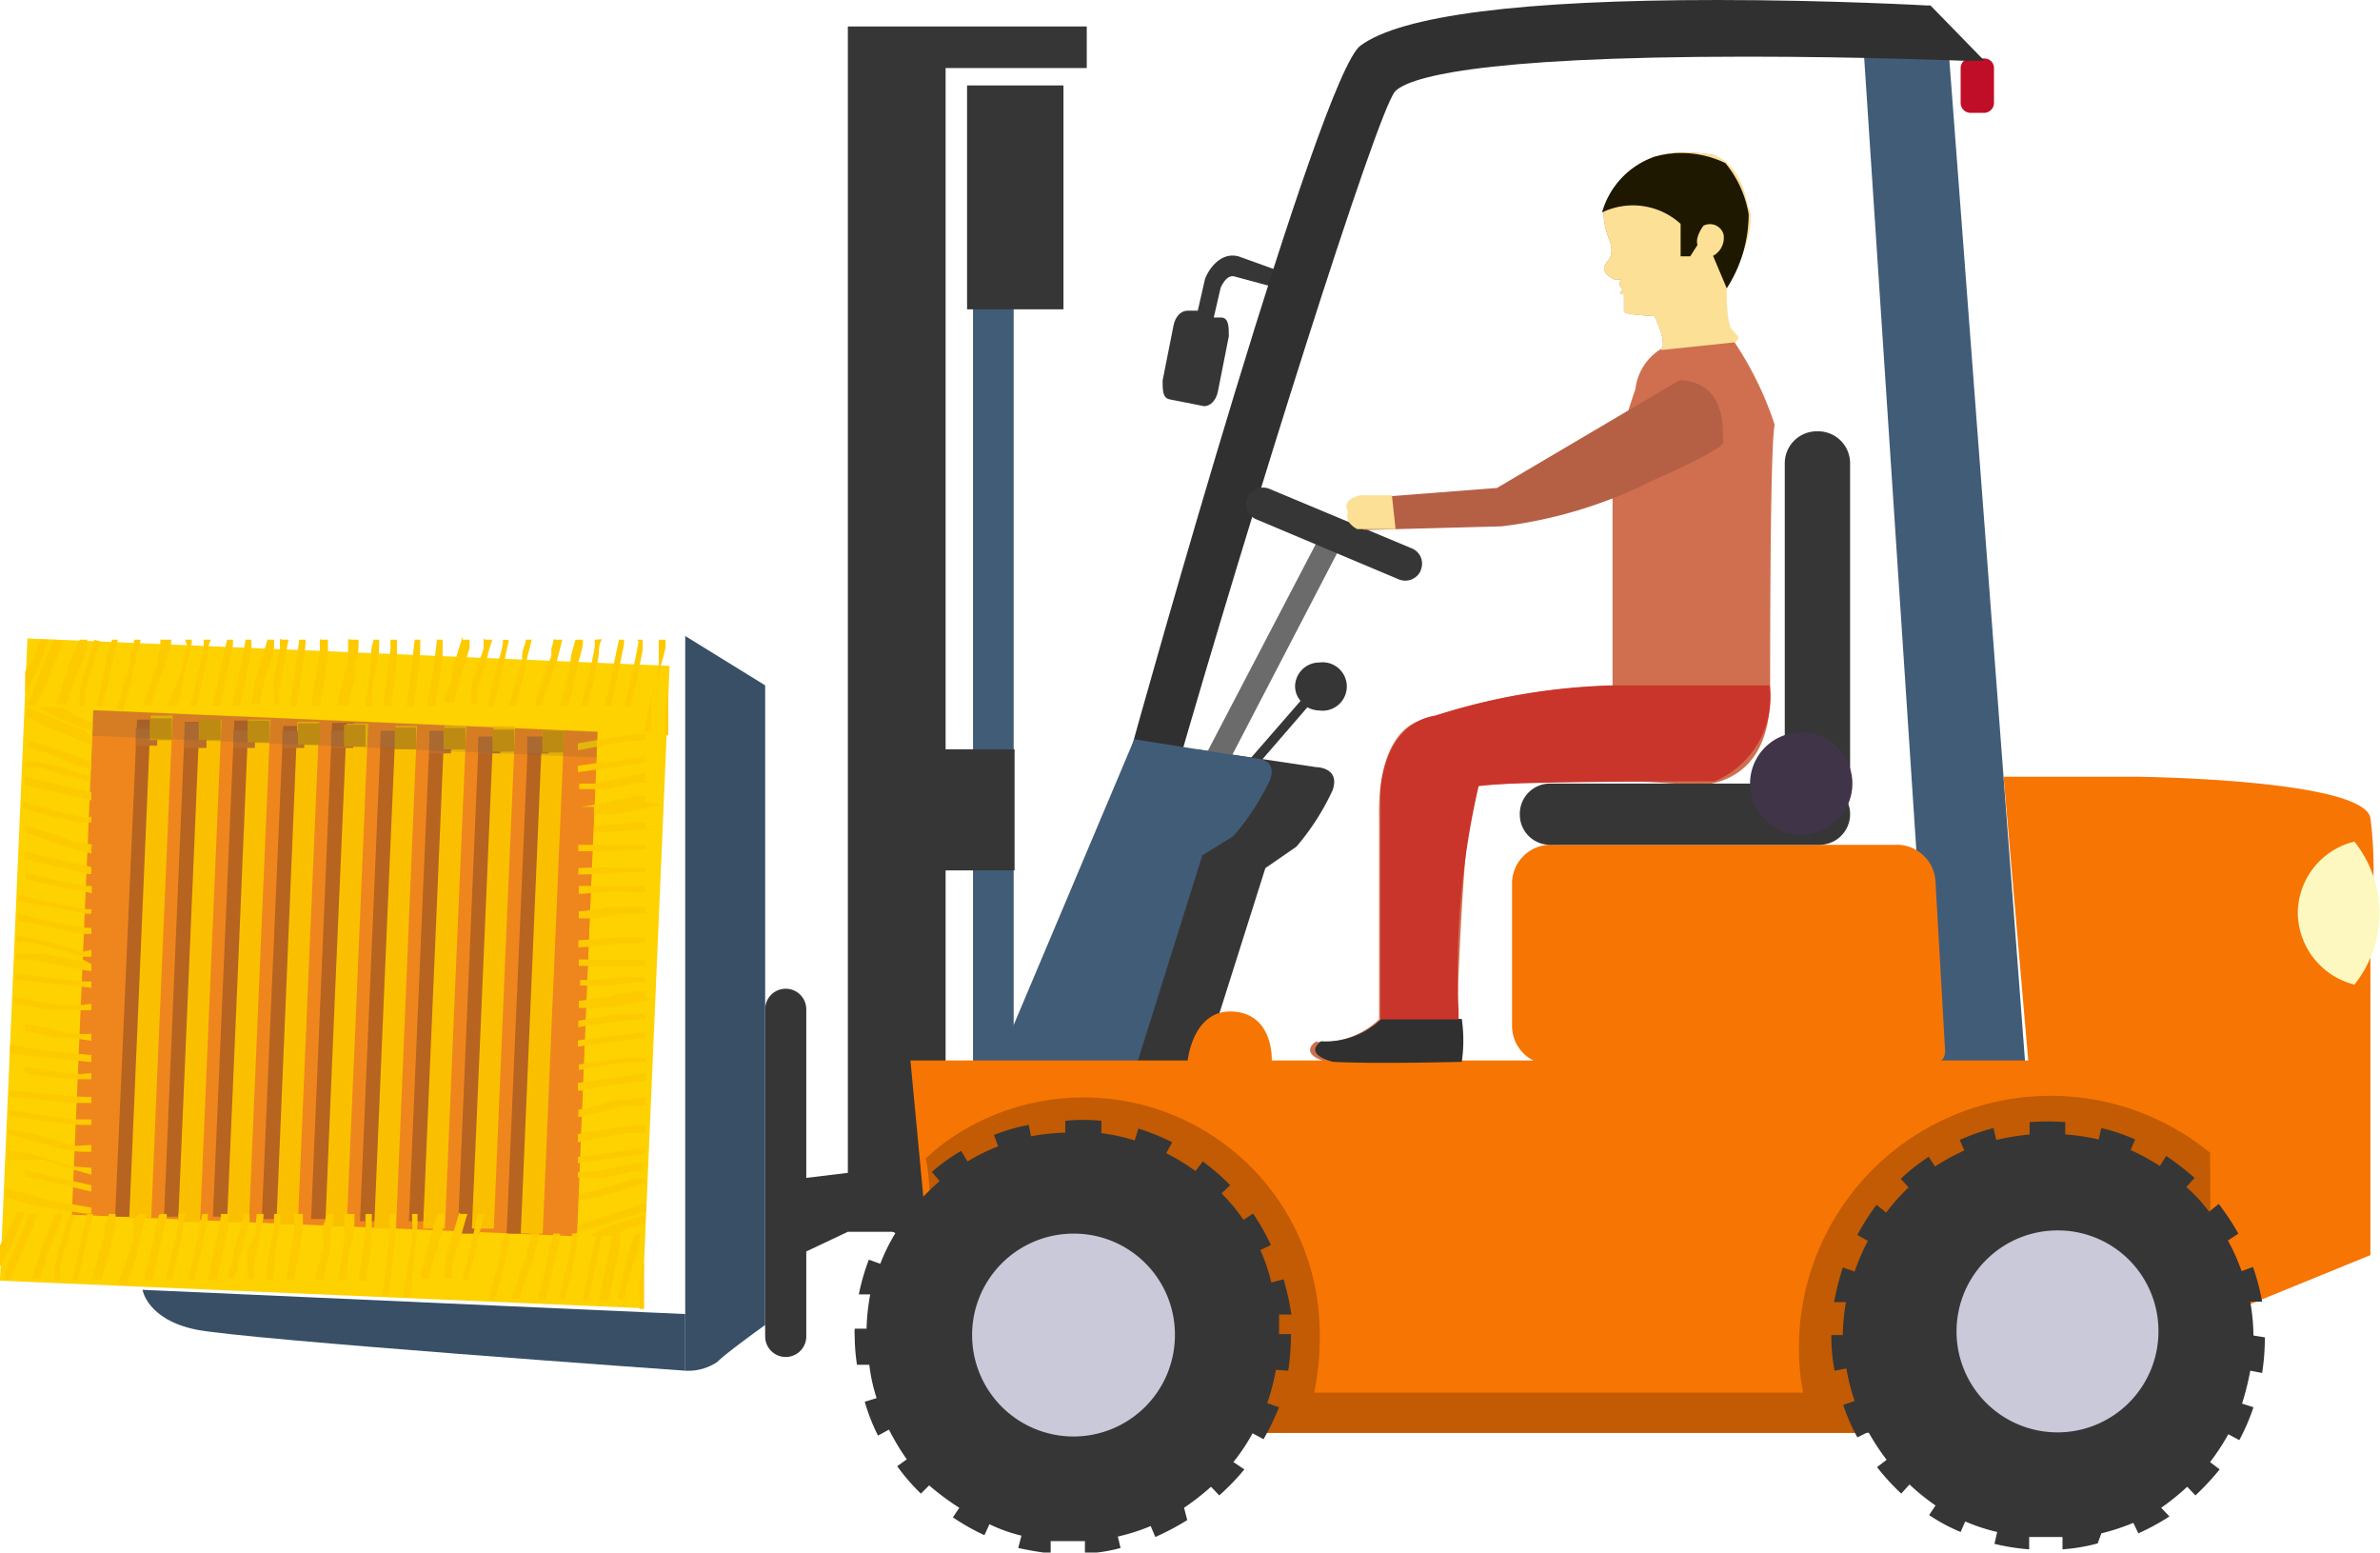<svg xmlns="http://www.w3.org/2000/svg" xmlns:xlink="http://www.w3.org/1999/xlink" viewBox="0 0 52.1 33.98"><defs><style>.cls-1{fill:none;}.cls-2{fill:#fdd200;}.cls-3{fill:#ef861d;}.cls-4{fill:#b76421;}.cls-25,.cls-4,.cls-5,.cls-6,.cls-7,.cls-8{fill-rule:evenodd;}.cls-5{fill:#fac000;}.cls-6{fill:#ba6e2b;}.cls-7{fill:#d29708;}.cls-8{fill:#fdca00;}.cls-9{fill:#4c4c4c;opacity:0.15;}.cls-10{fill:#d06f4f;}.cls-11{fill:#c00e28;}.cls-12{fill:#363636;}.cls-13{fill:#415c77;}.cls-14{fill:#303030;}.cls-15{fill:#6b6b6b;}.cls-16{fill:#f77503;}.cls-17{fill:#c25b03;}.cls-18{fill:#cac9d9;}.cls-19{fill:#403448;}.cls-20{fill:#384f66;}.cls-21{clip-path:url(#clip-path);}.cls-22{fill:#fce096;}.cls-23{fill:#1e1800;}.cls-24{fill:#b56045;}.cls-25{fill:#fcf8bf;}.cls-26{fill:#c9352b;}</style><clipPath id="clip-path"><path class="cls-1" d="M36.38,7.66,38,7.49l1.33-2L38.58,2.6H35.51s-2,1.76-2,1.84.91,2.19.91,2.19Z"/></clipPath></defs><title>Asset 71x</title><g id="Layer_2" data-name="Layer 2"><g id="goods"><rect class="cls-2" x="0.29" y="14.26" width="14.07" height="14.07" transform="translate(-14.26 27.71) rotate(-87.55)"/><rect class="cls-3" x="1.8" y="15.77" width="11.05" height="11.05" transform="translate(-14.26 27.71) rotate(-87.55)"/><rect class="cls-3" x="2.35" y="16.35" width="10.49" height="10.49" transform="matrix(0.04, -1, 1, 0.04, -14.3, 28.26)"/><path class="cls-4" d="M11.57,27l-.48,0,.47-10.85.47,0L11.57,27ZM3,26.63l-.48,0L3,15.75l.48,0L3,26.63Zm1.07,0-.48,0L4.05,15.8l.48,0L4.07,26.67Zm1.07,0-.48,0,.47-10.86.47,0L5.14,26.72Zm1.07.05-.48,0L6.2,15.89l.47,0L6.21,26.77Zm1.07,0-.47,0,.46-10.86.48,0L7.28,26.81Zm1.07.05-.47,0L8.34,16l.48,0L8.35,26.86Zm1.08,0-.48,0L9.41,16l.48,0L9.43,26.9ZM10.5,27l-.48,0,.46-10.86.48,0Z"/><path class="cls-5" d="M11.87,16l.48,0-.47,11-.48,0,.47-11ZM6.51,15.8l.48,0c-.16,3.65-.31,7.31-.47,11l-.47,0c.15-3.65.31-7.31.46-11Zm-1.07-.05.48,0c-.16,3.66-.31,7.31-.47,11l-.48,0q.24-5.48.47-11Zm-1.07,0,.48,0c-.16,3.65-.31,7.3-.47,11l-.48,0c.16-3.66.31-7.31.47-11ZM3.3,15.66l.48,0q-.24,5.49-.47,11l-.48,0c.16-3.65.31-7.31.47-11Zm4.29.18.47,0c-.15,3.66-.31,7.31-.47,11l-.47,0c.15-3.66.31-7.31.47-11Zm1.07.05.47,0c-.15,3.65-.31,7.31-.46,11l-.48,0c.15-3.65.31-7.31.47-11Zm1.07,0,.48,0q-.24,5.47-.47,11l-.48,0c.16-3.66.31-7.31.47-11Zm1.07,0,.48,0q-.24,5.49-.47,11l-.48,0C10.49,23.29,10.64,19.64,10.8,16Z"/><path class="cls-6" d="M11.54,16.49l0-.37.47,0v.37l-.48,0Zm-.6,0-.47,0v-.37l.48,0,0,.38Zm-1.07,0-.47,0V16l.48,0,0,.37ZM8.8,16.37l-.47,0V16l.48,0,0,.37Zm-1.07,0-.48,0,0-.38.48,0,0,.38Zm-1.07,0-.48,0,0-.37.48,0,0,.37Zm-1.07,0-.48,0,0-.38.47,0v.38Zm-1.07,0-.48,0V15.8l.48,0v.37Zm-1.08-.05-.47,0v-.37l.48,0Z"/><path class="cls-7" d="M11.87,16l.48,0,0,.47-.48,0,0-.47Zm-.61.45-.48,0,0-.48.48,0,0,.48Zm-1.08-.05-.47,0,0-.47.48,0,0,.47Zm-1.07,0-.47,0,0-.48.47,0,0,.48ZM8,16.34l-.47,0,0-.48.47,0,0,.48ZM7,16.3l-.48,0,0-.47.48,0,0,.48ZM5.9,16.25l-.48,0,0-.48.48,0,0,.48ZM4.83,16.2l-.48,0,0-.47.48,0,0,.47Zm-1.07,0-.48,0,0-.48.48,0Z"/><path class="cls-8" d="M14.63,15.09l0,1h-.07s0-.14,0-.24a3.07,3.07,0,0,1,0-.38h0l.07-.34ZM.55,15.17l0-.47a1.42,1.42,0,0,1,.13-.22h0A3.17,3.17,0,0,0,.9,14h.16a5,5,0,0,1-.33.84h0a2.82,2.82,0,0,0-.18.32ZM1.18,14a1.47,1.47,0,0,1-.07.17h0c-.05.11-.13.29-.2.48s-.14.36-.19.46h0c0,.07,0,.12-.07.18l-.06.14H.77A4.73,4.73,0,0,0,1,15l.18-.46c.07-.13.14-.32.22-.51Zm.57,0h.16c0,.06,0,.12,0,.17h0a3.75,3.75,0,0,1-.17.43l-.15.4v0h0l-.12.36v.05H1.24a2.58,2.58,0,0,0,.1-.33,3.6,3.6,0,0,1,.14-.4c0-.12.1-.27.16-.43L1.75,14Zm.31,0c0,.08,0,.15-.05.21l-.2.62h0a3.62,3.62,0,0,0-.07.39,1.71,1.71,0,0,1,0,.23h.12s0-.06,0-.09a1.24,1.24,0,0,1,0-.24h0l.2-.63v0h0c0-.12.08-.28.14-.45Zm.39,0h.13c-.07.29-.14.6-.21.91l-.12.55H2.11l.18-.78c0-.22.1-.45.16-.67Zm.49,0h.14L3,14.3c0,.14-.06.26-.09.37h0l0,.08c-.06.23-.13.52-.21.79H2.55c.1-.35.21-.75.29-1l0-.08h0c0-.11.05-.22.08-.32Zm.67,0h.14c0,.17-.08.33-.12.47s0,.14-.06.19a1.38,1.38,0,0,1-.06.16h0c-.07.16-.14.39-.22.62H3.14a2.41,2.41,0,0,1,.08-.25,7,7,0,0,1,.24-.7h0s0-.08,0-.13a1.54,1.54,0,0,1,.05-.17c0-.06,0-.12,0-.19Zm.44,0H4.2a.25.25,0,0,0,0,.07,5.89,5.89,0,0,0-.14.61c-.06.27-.12.56-.18.77H3.7l0-.09h0A8.33,8.33,0,0,0,4,14.6c0-.17.07-.33.1-.46Zm.41,0q0,.09,0,.15h0c-.07.39-.18.84-.3,1.3h.14c.1-.39.19-.77.25-1.13,0-.09,0-.2.07-.32Zm.51,0H5.1l0,.11c-.09.45-.19.92-.29,1.34H4.65c.11-.44.22-1,.32-1.45Zm.41,0H5.5a1.24,1.24,0,0,1,0,.22c-.07.42-.16.84-.25,1.23H5.08c.1-.45.21-.93.29-1.41v-.05Zm.48,0H6c0,.07,0,.13,0,.17H6a3.75,3.75,0,0,1-.12.44c-.05.15-.09.31-.11.4v0h0a2.93,2.93,0,0,0-.08.36v.05H5.49a2.36,2.36,0,0,0,.07-.33c0-.15.06-.31.09-.41s.08-.26.12-.42a1.9,1.9,0,0,0,.09-.29Zm.31,0h.15a3.44,3.44,0,0,0-.08.46h0v0h0l-.13.64h0a2.39,2.39,0,0,0,0,.24v.09H6s0-.13,0-.23a3.1,3.1,0,0,1,0-.39H6l.13-.62a1.55,1.55,0,0,1,0-.21Zm.38,0h.14c0,.29-.08.6-.12.91s-.05.37-.07.55H6.36c0-.25.07-.51.1-.78l.09-.68Zm.49,0h.14l0,.21c0,.14,0,.26-.05.36h0l0,.08c0,.23-.08.52-.13.8H6.8c.07-.35.13-.75.18-1.05v-.08H7c0-.12,0-.23,0-.33Zm.67,0h.14c0,.16,0,.32-.07.47s0,.13,0,.19,0,.11,0,.16h0a5,5,0,0,0-.16.62H7.39c0-.08,0-.17.05-.25a6.62,6.62,0,0,1,.18-.71h0l0-.12,0-.17,0-.2Zm.45,0H8.3v.07c0,.12,0,.35-.08.6s-.06.57-.1.79H8a.29.29,0,0,0,0-.09H8a7.44,7.44,0,0,0,.12-.89c0-.16,0-.32.06-.46Zm.4,0h.13c0,.11,0,.23,0,.32,0,.35-.08.74-.14,1.13H8.38c.07-.46.14-.92.17-1.3h0a.76.76,0,0,1,0-.15Zm.52,0H9.2v.1c0,.46-.09.93-.15,1.36H8.9c.07-.45.12-1,.18-1.46Zm.49,0h.12c0,.08,0,.16,0,.22,0,.42-.11.84-.17,1.23H9.35c.08-.44.16-.93.21-1.41v-.05Zm.56,0h.15l0,.18h0l-.13.44a4,4,0,0,0-.12.4h0a2.66,2.66,0,0,0-.09.36v0H9.74c0-.1,0-.22.08-.33s.06-.31.09-.41.08-.27.13-.43.06-.2.09-.28Zm.49,0h.16a3,3,0,0,0-.13.46h0v0h0l-.2.63h0a1.4,1.4,0,0,0,0,.25.25.25,0,0,0,0,.08h-.13a1.94,1.94,0,0,0,0-.24c0-.15,0-.3.07-.38h0l.2-.62a1.6,1.6,0,0,1,0-.21Zm.39,0c0,.23-.11.45-.16.68s-.12.53-.18.78h.14l.12-.54c.08-.31.15-.63.21-.91Zm.49,0h.14l-.05.21q-.06.21-.09.36h0l0,.08c-.06.22-.13.51-.21.79h-.15c.1-.34.21-.74.29-1l0-.08h0c0-.12.05-.23.08-.32Zm.67,0h.14l-.12.47-.06.19-.06.16h0c-.07.15-.14.38-.22.62H11.7l.08-.26c.08-.26.16-.51.24-.7h0a.89.89,0,0,0,.05-.13c0-.05,0-.1,0-.16a1.17,1.17,0,0,0,.05-.2Zm.44,0h.15l0,.07c0,.12-.09.35-.14.6s-.12.56-.18.78h-.16l0-.09h0a7.75,7.75,0,0,0,.21-.88c0-.16.07-.32.1-.46Zm.41,0,0,.15h0c-.06.38-.18.84-.3,1.29h.14a11.11,11.11,0,0,0,.25-1.13c0-.09,0-.21.07-.32Zm.51,0h.13l0,.1c-.09.46-.19.92-.29,1.35h-.14c.12-.44.22-1,.32-1.45Zm.41,0h.13c0,.08,0,.16,0,.22-.08.42-.17.84-.26,1.23h-.13c.1-.44.21-.92.3-1.41v0Zm.48,0h.15l0,.17h0a4.36,4.36,0,0,1-.12.44c0,.15-.09.3-.11.4v0h0c0,.07-.05.21-.08.35V16h-.15l.06-.33a2.46,2.46,0,0,1,.1-.41,3.54,3.54,0,0,1,.12-.42C14.37,14.77,14.4,14.67,14.42,14.58Z"/><path class="cls-8" d="M14.1,27.65l0,1H14s0-.14,0-.24A3.15,3.15,0,0,1,14,28h0l.07-.33ZM0,27.72l0-.47L.16,27h0a2.24,2.24,0,0,0,.2-.47H.53a5.37,5.37,0,0,1-.33.83h0L0,27.72Zm.64-1.15c0,.06-.05.12-.08.17h0c0,.12-.12.3-.2.48s-.14.37-.18.46h0a1.34,1.34,0,0,1-.07.18s0,.09,0,.14H.24c0-.11.12-.29.19-.47s.14-.36.19-.46.14-.32.21-.51Zm.57,0h.15a1.22,1.22,0,0,1-.05.17h0c0,.11-.1.27-.16.43s-.13.3-.16.4v0H1c0,.07-.07.21-.11.35l0,.06H.71c0-.1.06-.22.1-.33a3.37,3.37,0,0,1,.13-.41l.16-.42a2.93,2.93,0,0,0,.12-.28Zm.31,0a1.66,1.66,0,0,0-.06.21l-.19.62h0a3.43,3.43,0,0,0-.08.38c0,.1,0,.2,0,.24h.12s0,0,0-.08,0-.22,0-.25h0l.2-.63h0v0h0c0-.12.08-.29.13-.45Zm.38,0h.14c-.07.29-.14.6-.21.91s-.09.36-.13.54H1.58c.06-.25.11-.52.17-.78s.11-.45.16-.68Zm.49,0h.14c0,.07,0,.14,0,.21s-.07.26-.09.36h0l0,.08c-.06.23-.14.51-.22.79H2c.11-.34.21-.74.29-1l0-.08h0c0-.12.06-.23.08-.32Zm.67,0h.14l-.12.47L3,27.34,3,27.5H3a4.91,4.91,0,0,0-.21.62H2.6c0-.08,0-.17.08-.26.08-.26.16-.51.24-.7h0s0-.08,0-.13a.75.75,0,0,0,0-.16,1.17,1.17,0,0,0,0-.2Zm.45,0h.14s0,.05,0,.07-.09.35-.14.6-.12.56-.18.78H3.16l0-.09h0c.06-.16.14-.53.22-.88,0-.16.06-.32.1-.46Zm.4,0,0,.15h0c-.06.38-.18.84-.29,1.29h.14c.09-.39.19-.78.24-1.13,0-.09,0-.2.07-.32Zm.51,0h.13l0,.1c-.09.46-.19.92-.29,1.35H4.11c.12-.44.22-.94.32-1.45Zm.41,0H5c0,.08,0,.16,0,.22-.08.42-.16.84-.26,1.23H4.54c.11-.44.21-.92.3-1.41v0Zm.48,0h.15a.79.79,0,0,1,0,.17h0l-.13.44c0,.15-.09.3-.11.4v0h0c0,.07,0,.21-.08.35v.06H5c0-.1,0-.22.07-.33a2.57,2.57,0,0,1,.09-.41,3.54,3.54,0,0,1,.12-.42c0-.1.06-.2.08-.29Zm.31,0h.15c0,.17-.07.34-.08.46h0v0h0l-.13.63h0s0,.14,0,.25v.09H5.42s0-.14,0-.24,0-.3,0-.38h0L5.6,27a1.92,1.92,0,0,1,0-.22Zm.38,0h.14c0,.28-.08.59-.12.91s0,.36-.07.54H5.83c0-.25.06-.52.1-.78S6,27,6,26.8Zm.49,0h.14l0,.21c0,.14,0,.26-.05.36h0v.08l-.14.79H6.26c.07-.35.14-.76.18-1.06l0-.07h0c0-.12,0-.23,0-.33Zm.68,0h.14c0,.16-.05.32-.08.46a1.18,1.18,0,0,1,0,.2.94.94,0,0,1,0,.16h0a4.35,4.35,0,0,0-.15.62H6.85L6.91,28a4.8,4.8,0,0,1,.17-.7h0l0-.13a.94.94,0,0,1,0-.16l0-.2Zm.44,0h.15l0,.06c0,.12,0,.36-.08.61s-.06.56-.1.78H7.41a.29.29,0,0,0,0-.09h0v0h0a6.84,6.84,0,0,0,.13-.88c0-.17,0-.33,0-.46Zm.4,0h.13c0,.12,0,.23,0,.32,0,.36-.07.75-.13,1.14H7.85c.07-.45.14-.91.16-1.29v0H8s0-.09,0-.14Zm.52,0h.13V27c-.05.46-.1.92-.16,1.35H8.37c.06-.45.12-1,.17-1.46Zm.49,0h.12c0,.09,0,.17,0,.23C9.08,27.58,9,28,9,28.39H8.82c.07-.45.15-.93.21-1.42v0Zm.56,0h.15c0,.07,0,.13,0,.17h0a2.58,2.58,0,0,1-.13.44c0,.15-.09.3-.11.4v0h0a2.31,2.31,0,0,0-.09.36v.05H9.21c0-.1,0-.21.07-.33a2.46,2.46,0,0,1,.1-.41,3.54,3.54,0,0,1,.12-.42c0-.1.07-.2.09-.29Zm.5,0h.15c-.05.17-.1.34-.13.46h0v0l-.2.63h0s0,.13,0,.25,0,0,0,.08H9.73s0-.13,0-.23a2.53,2.53,0,0,1,.07-.39h0l.19-.61.06-.22Zm.38,0-.15.68-.18.77h.13c0-.18.09-.37.13-.55s.14-.62.21-.9ZM11,27h.14l0,.21q-.06.21-.09.36h0l0,.08c-.06.23-.14.52-.22.8h-.15c.11-.34.21-.75.29-1.05l0-.08h0c0-.11.06-.22.08-.32Zm.68,0h.13a3.09,3.09,0,0,1-.12.46c0,.07,0,.14-.05.19l-.06.17h0a5.29,5.29,0,0,0-.21.61h-.16c0-.09.06-.18.08-.26a5.05,5.05,0,0,1,.25-.7h0s0-.08,0-.13a1,1,0,0,0,.05-.16l.06-.2Zm.44,0h.14l0,.06c0,.12-.08.36-.14.61s-.12.56-.18.78h-.16s0-.05,0-.08h0a7.91,7.91,0,0,0,.22-.88c0-.17.07-.33.1-.46Zm.4,0,0,.14h0v0c-.06.38-.18.84-.29,1.29h.14c.1-.38.19-.77.25-1.13,0-.09,0-.2.06-.32Zm.52,0h.12l0,.11c-.09.46-.18.92-.29,1.35h-.13c.11-.44.21-.95.32-1.45Zm.41,0h.12c0,.09,0,.17,0,.23-.08.42-.16.83-.25,1.22H13.1c.11-.44.21-.93.3-1.41v0Zm.47,0H14q0,.11,0,.18h0c0,.11-.08.27-.12.44a4,4,0,0,0-.12.4h0a2,2,0,0,0-.08.36l0,.05h-.15c0-.1.05-.22.07-.33s.06-.31.09-.41a4.26,4.26,0,0,1,.12-.43Z"/><path class="cls-8" d="M.87,15.48l.47,0,.22.13h0a2.24,2.24,0,0,0,.47.2V16a5.17,5.17,0,0,1-.84-.33h0l-.32-.18ZM2,16.12,1.85,16h0l-.48-.2-.46-.18h0l-.18-.07-.14-.05v.18L1,15.9l.46.19L2,16.3v-.18Zm0,.57v.15l-.17-.05h0c-.12,0-.28-.1-.44-.16L1,16.47H1L.6,16.35l0,0v-.15l.33.1a3.37,3.37,0,0,1,.41.13l.42.16.29.12ZM2,17a.83.83,0,0,0-.21-.06l-.62-.2h0l-.38-.07-.24,0v.12H.61l.25,0h0l.63.2h0c.12,0,.29.08.46.13V17Zm0,.38v.14l-.9-.21-.55-.13V17l.77.18.68.16Zm0,.49V18L1.73,18l-.36-.09h0l-.08,0-.79-.22v-.15c.34.11.75.21,1,.29l.08,0h0l.33.08Zm0,.67v.14l-.47-.12-.19-.06-.16-.06h0a5.29,5.29,0,0,0-.61-.21v-.16l.26.08c.26.08.51.16.7.24h0l.13.05.16,0,.2.05Zm0,.45v.14l-.07,0a5.57,5.57,0,0,0-.6-.14l-.78-.18v-.16h0l.09,0h0c.16.06.53.14.88.22l.46.1Zm0,.4-.15,0h0c-.38-.06-.84-.18-1.29-.29v.14c.39.09.78.19,1.13.24l.32.07v-.13Zm0,.51V20l-.1,0L.4,19.72v-.14c.44.12,1,.22,1.45.32Zm0,.41v.13l-.23,0L.38,20.14V20c.44.1.93.21,1.41.3Zm0,.48v.15l-.17,0h0l-.44-.13-.4-.11h0l-.35-.08H.36v-.15l.33.07a2.57,2.57,0,0,1,.41.09,3.54,3.54,0,0,1,.42.12l.29.08Zm0,.31v.15c-.17,0-.34-.07-.46-.08h0L.68,21h0L.43,21H.35v-.12H.59l.39,0H1l.62.13.21,0Zm0,.38v.14L.88,21.5l-.55-.07V21.3l.78.1.68.08Zm0,.49v.14l-.21,0-.36,0H1.11l-.8-.14v-.15c.34.07.75.14,1.05.18l.08,0h0l.32,0Zm0,.68v.13l-.47-.07-.2,0-.16,0h0a4.35,4.35,0,0,0-.62-.15v-.16l.26.06a4.8,4.8,0,0,1,.7.17h0l.13,0,.17,0,.19,0Zm0,.44v.15l-.07,0L1,23.14c-.27,0-.56-.06-.78-.1v-.16h0l.09,0h0a6.84,6.84,0,0,0,.88.13l.46.05Zm0,.4v.13l-.32,0c-.36,0-.75-.07-1.14-.13v-.14c.45.07.91.14,1.29.16H1.7Zm0,.52v.13H1.57L.22,24v-.13L1.68,24Zm0,.49v.12l-.23,0C1,24.55.59,24.49.2,24.42v-.13c.44.07.92.15,1.41.21Zm0,.56v.15l-.17,0h0A2.88,2.88,0,0,1,1,25.05l-.4-.11h0a2.45,2.45,0,0,0-.35-.09H.18v-.15l.33.07a2.46,2.46,0,0,1,.41.1,3.54,3.54,0,0,1,.42.12l.29.09Zm0,.5v.15l-.46-.13h0l-.63-.2h0l-.24,0H.16V25.2l.23,0a3.7,3.7,0,0,1,.39.08h0l.62.19.21.06Zm0,.38-.68-.15-.77-.18v.13l.55.13.9.21v-.14Zm0,.49v.13h0l-.16,0L1,26.43H1l-.08,0-.8-.22V26c.34.11.75.21,1,.29l.08,0h0Z"/><path class="cls-8" d="M12.93,27.05l.47,0,.23-.11h0a2.32,2.32,0,0,1,.49-.16v-.17a5.48,5.48,0,0,0-.86.26h0l-.33.16Zm1.2-.54-.17.06h0l-.49.15-.48.15h0l-.18.05-.15.05V26.8l.48-.15.48-.15c.14-.06.33-.11.53-.17v.18Zm0-.57v-.15l-.18,0h0l-.45.13-.41.12h0l-.37.08h-.05v.16l.34-.07.42-.1.43-.13.29-.09Zm0-.31-.22,0-.63.14h0a3.15,3.15,0,0,1-.39,0l-.24,0v-.12h.08l.25,0h0l.64-.14h0a3.67,3.67,0,0,0,.46-.09v.15Zm0-.38v-.14l-.92.14-.56.07v.14l.79-.11.68-.1Zm0-.49v-.14l-.21,0-.37.06h-.09l-.81.14V25c.35-.08.76-.15,1.07-.2l.08,0h0l.32,0Zm0-.67V24l-.48.08-.19,0-.17.05h0c-.16.05-.39.11-.63.16v.16l.26-.06a6.12,6.12,0,0,0,.72-.19h0l.14,0,.16,0,.2,0Zm0-.45V23.5h-.07c-.12,0-.36.06-.62.09l-.79.11v.17h0l.09,0h0a6.6,6.6,0,0,1,.9-.15l.46-.06Zm0-.4-.15,0h0c-.39,0-.85.1-1.31.18V23.3c.4-.07.79-.12,1.15-.15l.32,0v.13Zm0-.51V22.6h-.11l-1.37.17v.14c.45-.07,1-.14,1.47-.19Zm0-.41v-.13l-.22,0c-.43,0-.85.09-1.25.15v.14c.45-.07.94-.14,1.43-.18Zm0-.48v-.15h-.18l-.45.08a2.9,2.9,0,0,1-.41.08h0l-.37.05h-.05v.16l.34,0A3,3,0,0,0,13.6,22c.12,0,.28-.05.44-.08l.29-.06Zm0-.31v-.15a4.53,4.53,0,0,1-.46,0h0l-.64.07h0a1.9,1.9,0,0,1-.25,0h-.08v.12h.24a2.72,2.72,0,0,0,.39,0h0l.63-.08.21,0Zm0-.38V21l-.91,0-.55,0v.14l.79,0,.68,0Zm0-.49v-.14h-.22l-.36,0h-.09l-.8.06v.15c.35,0,.76-.07,1.06-.09h.08l.33,0Zm0-.68v-.13a3.59,3.59,0,0,0-.47,0l-.19,0-.17,0h0a6,6,0,0,1-.63.1v.15l.27,0a5.62,5.62,0,0,0,.71-.11h0L14,20l.17,0,.2,0Zm0-.44v-.15h-.07c-.12,0-.35,0-.61,0s-.56,0-.78,0v.17h.11a8.62,8.62,0,0,1,.89-.05Zm0-.4V19h-.32a11.44,11.44,0,0,0-1.15,0v.14c.46,0,.92-.06,1.3-.05h.16Zm0-.52v-.13h-.1l-1.37,0v.14c.45,0,1,0,1.47-.05Zm0-.49V18h-.22L13,18.08v.14c.45,0,.94-.07,1.42-.09Zm0-.56v-.15h-.18l-.45.09-.41.09h0l-.36.06H13v.16l.34,0a2.22,2.22,0,0,0,.42-.06,3.34,3.34,0,0,0,.43-.09l.29-.06Zm0-.5v-.15l-.47.09h0l-.64.14h0l-.25,0h-.09v.12l.24,0a3.15,3.15,0,0,0,.39,0h0l.63-.14.21,0Zm0-.38-.69.1-.79.11v-.14l.55-.08c.32,0,.64-.08.92-.13v.14Zm0-.49v-.13h-.05l-.17,0-.37.06h0l-.08,0-.81.14v.15l1.07-.2h.08Z"/><rect class="cls-9" x="7.27" y="10.53" width="0.57" height="11.05" transform="translate(-8.82 22.92) rotate(-87.55)"/><path class="cls-10" d="M38.85,9.3a7.36,7.36,0,0,0-1.07-2.08s-.15-.09-.13-.91c0,0,.87-1.28.62-1.76a2.23,2.23,0,0,0-.73-1.15s-1.16-.25-1.69.25a1.69,1.69,0,0,0-.75,1,1.87,1.87,0,0,0,.12.58s.13.28,0,.45a.76.76,0,0,0-.1.15s-.06.16.23.29h.14s-.08.11,0,.17-.07.09,0,.15l.06,0h0s0,.3,0,.35,0,.09.67.13c0,0,.24.48.17.7a1.19,1.19,0,0,0-.59.9,9.73,9.73,0,0,0-.5,2.14s0,2.82,0,3.43l0,.92a13.82,13.82,0,0,0-4.22.77s-.94.17-.89,2.14v4.39a1.79,1.79,0,0,1-1.39.49s-.56.36.72.54c0,0,2.22-.05,2.38-.09a3,3,0,0,0,0-1.13s.14-4.61.44-4.91A24.39,24.39,0,0,1,37,17.18s1.79.21,1.75-2.06C38.75,15.12,38.74,9.7,38.85,9.3Z"/><path class="cls-11" d="M43.65,2.24a.22.22,0,0,1-.2.23h-.33a.22.22,0,0,1-.2-.23V1.5a.21.21,0,0,1,.2-.22h.33a.21.21,0,0,1,.2.22Z"/><path class="cls-12" d="M27.11,5.61c-.38-.1-.64.26-.73.49l-.16.7-.23,0c-.13,0-.26.12-.3.32l-.24,1.21c0,.2,0,.38.15.41l.76.15c.13,0,.26-.12.3-.32l.24-1.21c0-.2,0-.39-.15-.41l-.18,0,.15-.65s.12-.3.3-.25l1,.27.09-.35Z"/><polygon class="cls-13" points="40.8 1.14 42.27 23.47 44.35 23.5 42.66 1.14 40.8 1.14"/><path class="cls-12" d="M23.11,23.72,26.2,16.4l2.61.39s.54,0,.36.51a5.35,5.35,0,0,1-.79,1.23L27.7,19l-1.51,4.77Z"/><path class="cls-14" d="M42.26.12h-.07S40.06,0,37.6,0c-4.3,0-6.93.34-7.82,1s-4.71,14.26-5.13,15.8l0,.17,1,.26.05-.17C27.37,11.25,30.14,2.45,30.54,2c.27-.28,1.64-.76,7.71-.76,2.52,0,4.72.09,4.74.09l.45,0Z"/><polygon class="cls-15" points="29.1 11.34 26.16 16.97 26.55 17.34 29.57 11.53 29.1 11.34"/><rect class="cls-13" x="21.3" y="6.42" width="0.89" height="17.21"/><path class="cls-12" d="M31.1,12.49a.37.37,0,0,1-.48.19l-3.11-1.31a.36.36,0,0,1-.2-.48h0a.37.37,0,0,1,.48-.19L30.9,12a.36.36,0,0,1,.2.48Z"/><path class="cls-12" d="M28.88,14.5a.53.53,0,0,0-.53.53.5.5,0,0,0,.12.31l-1.68,1.93.16.14,1.67-1.93a.56.56,0,0,0,.26.07.53.53,0,1,0,0-1.05Z"/><path class="cls-13" d="M21.74,23.5l3.09-7.32,2.65.42s.5,0,.32.47A5.35,5.35,0,0,1,27,18.3l-.68.42L24.82,23.5Z"/><path class="cls-12" d="M23.79.58H18.56V25.67l-.91.11V22.09a.45.45,0,0,0-.9,0v7.16a.45.45,0,1,0,.9,0V27.39l.91-.43H20.7V1.49h3.09Z"/><path class="cls-16" d="M42.58,23c0,.44-.62.3-1.12.3H34a.85.85,0,0,1-.9-.81V19.3a.85.85,0,0,1,.9-.81h7.47a.85.85,0,0,1,.9.81Z"/><path class="cls-16" d="M19.93,23.21H26s.11-1.13,1-1.07.84,1.07.84,1.07l16.56,0L43.86,17l2.91,0s4.95.05,5.12.9a8.75,8.75,0,0,1,0,2.2v7.37l-9.53,3.89H20.7Z"/><path class="cls-17" d="M48.38,25.23a5.51,5.51,0,0,0-9,4.25,5.33,5.33,0,0,0,.09,1H28.77a6.21,6.21,0,0,0,.12-1.33A5.17,5.17,0,0,0,20.69,25a4.82,4.82,0,0,0-.43.36c.21.53.15,6,.15,6h28Z"/><path class="cls-12" d="M28.2,30a5.29,5.29,0,0,0,.06-.8H28c0-.15,0-.29,0-.43l.27,0A6.34,6.34,0,0,0,28.1,28l-.27.07a4,4,0,0,0-.24-.71l.23-.11a4.7,4.7,0,0,0-.39-.69l-.21.14a3.79,3.79,0,0,0-.48-.58l.19-.18a5,5,0,0,0-.6-.52l-.16.21a4.55,4.55,0,0,0-.64-.39l.13-.24a5.21,5.21,0,0,0-.74-.3l-.08.26a4.52,4.52,0,0,0-.73-.16l0-.27a4.19,4.19,0,0,0-.79,0v.26a4.65,4.65,0,0,0-.75.08l-.05-.25a4.12,4.12,0,0,0-.76.22l.09.25a4.17,4.17,0,0,0-.67.33l-.14-.23a4,4,0,0,0-.64.46l.17.2a5.3,5.3,0,0,0-.53.53l-.21-.17a5.75,5.75,0,0,0-.46.64l.23.14a4.17,4.17,0,0,0-.33.67l-.25-.09a4.75,4.75,0,0,0-.22.76l.25,0a4.65,4.65,0,0,0-.08.75h-.26a.92.92,0,0,0,0,.16,4.34,4.34,0,0,0,.05.63l.27,0a3.66,3.66,0,0,0,.16.73l-.26.08a4.2,4.2,0,0,0,.29.74l.24-.13a5.32,5.32,0,0,0,.39.65l-.21.15a4.31,4.31,0,0,0,.52.6l.18-.18A5.48,5.48,0,0,0,21,33l-.14.21a4.7,4.7,0,0,0,.69.39l.11-.24a3.43,3.43,0,0,0,.7.25l-.07.27A7.09,7.09,0,0,0,23,34l0-.27c.15,0,.3,0,.45,0l.3,0,0,.27a3.42,3.42,0,0,0,.78-.12l-.06-.25a4.32,4.32,0,0,0,.72-.23l.1.24a5.83,5.83,0,0,0,.7-.37L25.92,33a5.46,5.46,0,0,0,.59-.46l.18.19a4.94,4.94,0,0,0,.55-.57L27,32a4.31,4.31,0,0,0,.42-.63l.24.13A5.83,5.83,0,0,0,28,30.8l-.26-.09a4.61,4.61,0,0,0,.19-.73Z"/><path class="cls-18" d="M25.72,29.23A2.22,2.22,0,1,1,23.5,27,2.21,2.21,0,0,1,25.72,29.23Z"/><path class="cls-12" d="M49.33,29.23a4.53,4.53,0,0,0-.07-.74l.26,0a5,5,0,0,0-.2-.76l-.25.09a4.43,4.43,0,0,0-.3-.67L49,27a5.62,5.62,0,0,0-.43-.65l-.21.17a3.68,3.68,0,0,0-.5-.54l.18-.2a6,6,0,0,0-.62-.48l-.14.22a4.94,4.94,0,0,0-.64-.35l.1-.23a4,4,0,0,0-.74-.25l-.06.25a4.43,4.43,0,0,0-.73-.11l0-.27a5.08,5.08,0,0,0-.78,0l0,.27a5.85,5.85,0,0,0-.73.12l-.06-.26a4.63,4.63,0,0,0-.74.26l.1.23a4.94,4.94,0,0,0-.64.35l-.14-.21a4.17,4.17,0,0,0-.61.48l.17.19a4.28,4.28,0,0,0-.49.55l-.21-.17a4.59,4.59,0,0,0-.42.66l.23.13a4.51,4.51,0,0,0-.29.67l-.26-.09a6.49,6.49,0,0,0-.19.76l.26,0a4.39,4.39,0,0,0-.07.72h-.25a4.11,4.11,0,0,0,.07.78l.26-.05a4.1,4.1,0,0,0,.18.71l-.25.09a4.12,4.12,0,0,0,.31.71l.24-.12a4.93,4.93,0,0,0,.4.61l-.21.16a4.86,4.86,0,0,0,.53.58l.18-.2a5,5,0,0,0,.57.46l-.14.21a3.83,3.83,0,0,0,.69.37l.1-.23a4.1,4.1,0,0,0,.7.23l-.06.26a4.81,4.81,0,0,0,.76.12l0-.27c.12,0,.23,0,.36,0s.25,0,.37,0l0,.27a4,4,0,0,0,.77-.13L46,33.56a4.78,4.78,0,0,0,.7-.23l.11.23a5,5,0,0,0,.68-.37L47.31,33a5.2,5.2,0,0,0,.57-.46l.18.19a5.68,5.68,0,0,0,.53-.57L48.38,32a4.93,4.93,0,0,0,.4-.61l.24.13a4.6,4.6,0,0,0,.31-.72l-.25-.08a5.83,5.83,0,0,0,.18-.72l.26.05a5.12,5.12,0,0,0,.06-.78v0Z"/><path class="cls-18" d="M47.25,29.13a2.21,2.21,0,1,1-2.2-2.2A2.2,2.2,0,0,1,47.25,29.13Z"/><path class="cls-12" d="M40.5,16.9a.7.7,0,0,1-.72.68h0a.69.69,0,0,1-.71-.68V10.13a.7.7,0,0,1,.71-.69h0a.7.7,0,0,1,.72.69Z"/><path class="cls-12" d="M40.5,17.82a.67.67,0,0,1-.66.67H33.93a.66.66,0,0,1-.66-.67h0a.66.66,0,0,1,.66-.67h5.91a.67.67,0,0,1,.66.67Z"/><path class="cls-19" d="M40.55,17.15a1.12,1.12,0,0,1-2.24,0,1.12,1.12,0,0,1,2.24,0Z"/><rect class="cls-12" x="21.17" y="1.87" width="2.11" height="4.9"/><rect class="cls-12" x="20.41" y="16.4" width="1.8" height="2.65"/><path class="cls-20" d="M15.7,29.81A1.14,1.14,0,0,1,15,30V13.92L16.75,15V29S15.91,29.6,15.7,29.81Z"/><path class="cls-20" d="M3.12,28.23,15,28.76V30s-9.64-.68-10.71-.9S3.12,28.23,3.12,28.23Z"/><g class="cls-21"><path class="cls-22" d="M38.58,9.3s-.15-1.61-.66-2.08c0,0-.13-.09-.12-.91,0,0,.72-1.28.47-1.76,0,0-.1-.9-.73-1.15,0,0-1.16-.25-1.69.25a1.69,1.69,0,0,0-.75,1,1.87,1.87,0,0,0,.12.58s.13.28,0,.45a.76.76,0,0,0-.1.15s-.06.16.23.29h.14s-.08.11,0,.17-.07.09,0,.15l.06,0h0s0,.3,0,.35,0,.09.67.13c0,0,.24.48.17.7a1.19,1.19,0,0,0-.59.9,9.73,9.73,0,0,0-.5,2.14s0,2.82,0,3.43l0,.92a13.82,13.82,0,0,0-4.22.77s-.94.17-.89,2.14v4.39a1.79,1.79,0,0,1-1.39.49s-.56.36.72.54c0,0,2.22-.05,2.38-.09a3,3,0,0,0,0-1.13s.14-4.61.44-4.91A24.39,24.39,0,0,1,37,17.18s1.55,0,1.51-2.3C38.51,14.88,38.46,9.7,38.58,9.3Z"/></g><path class="cls-23" d="M37.8,6.31l-.3-.71a.45.45,0,0,0,.23-.47.31.31,0,0,0-.44-.19s-.19.25-.13.42L37,5.61h-.21V4.9a1.55,1.55,0,0,0-1.72-.25,1.81,1.81,0,0,1,1.15-1.22,2.2,2.2,0,0,1,1.55.14,2.37,2.37,0,0,1,.51,1.12A3,3,0,0,1,37.8,6.31Z"/><path class="cls-24" d="M36.77,8.32l-4,2.36-2.84.22s-.71.37-.06.7l3-.08a10,10,0,0,0,3.3-1s1.62-.7,1.56-.86C37.67,9.7,37.93,8.37,36.77,8.32Z"/><path class="cls-22" d="M30.55,11.58H30.3l-.59,0s-.3-.14-.2-.38c0,0-.18-.25.26-.36h.7Z"/><path class="cls-14" d="M30.24,22.3H32a3.35,3.35,0,0,1,0,.94s-1.91.05-2.82,0c0,0-.66-.15-.26-.45A1.75,1.75,0,0,0,30.24,22.3Z"/><path class="cls-25" d="M51.54,21.55A1.64,1.64,0,0,1,50.3,20a1.62,1.62,0,0,1,1.24-1.58A2.51,2.51,0,0,1,51.54,21.55Z"/><path class="cls-26" d="M35.33,15h3.41a2,2,0,0,1-1.2,2.1s-4.63,0-5.17.1a18,18,0,0,0-.44,4.92s0,0,0,.19H30.22s0-4.19,0-5c0,0,.05-1.47,1.21-1.65A13.79,13.79,0,0,1,35.33,15Z"/></g></g></svg>